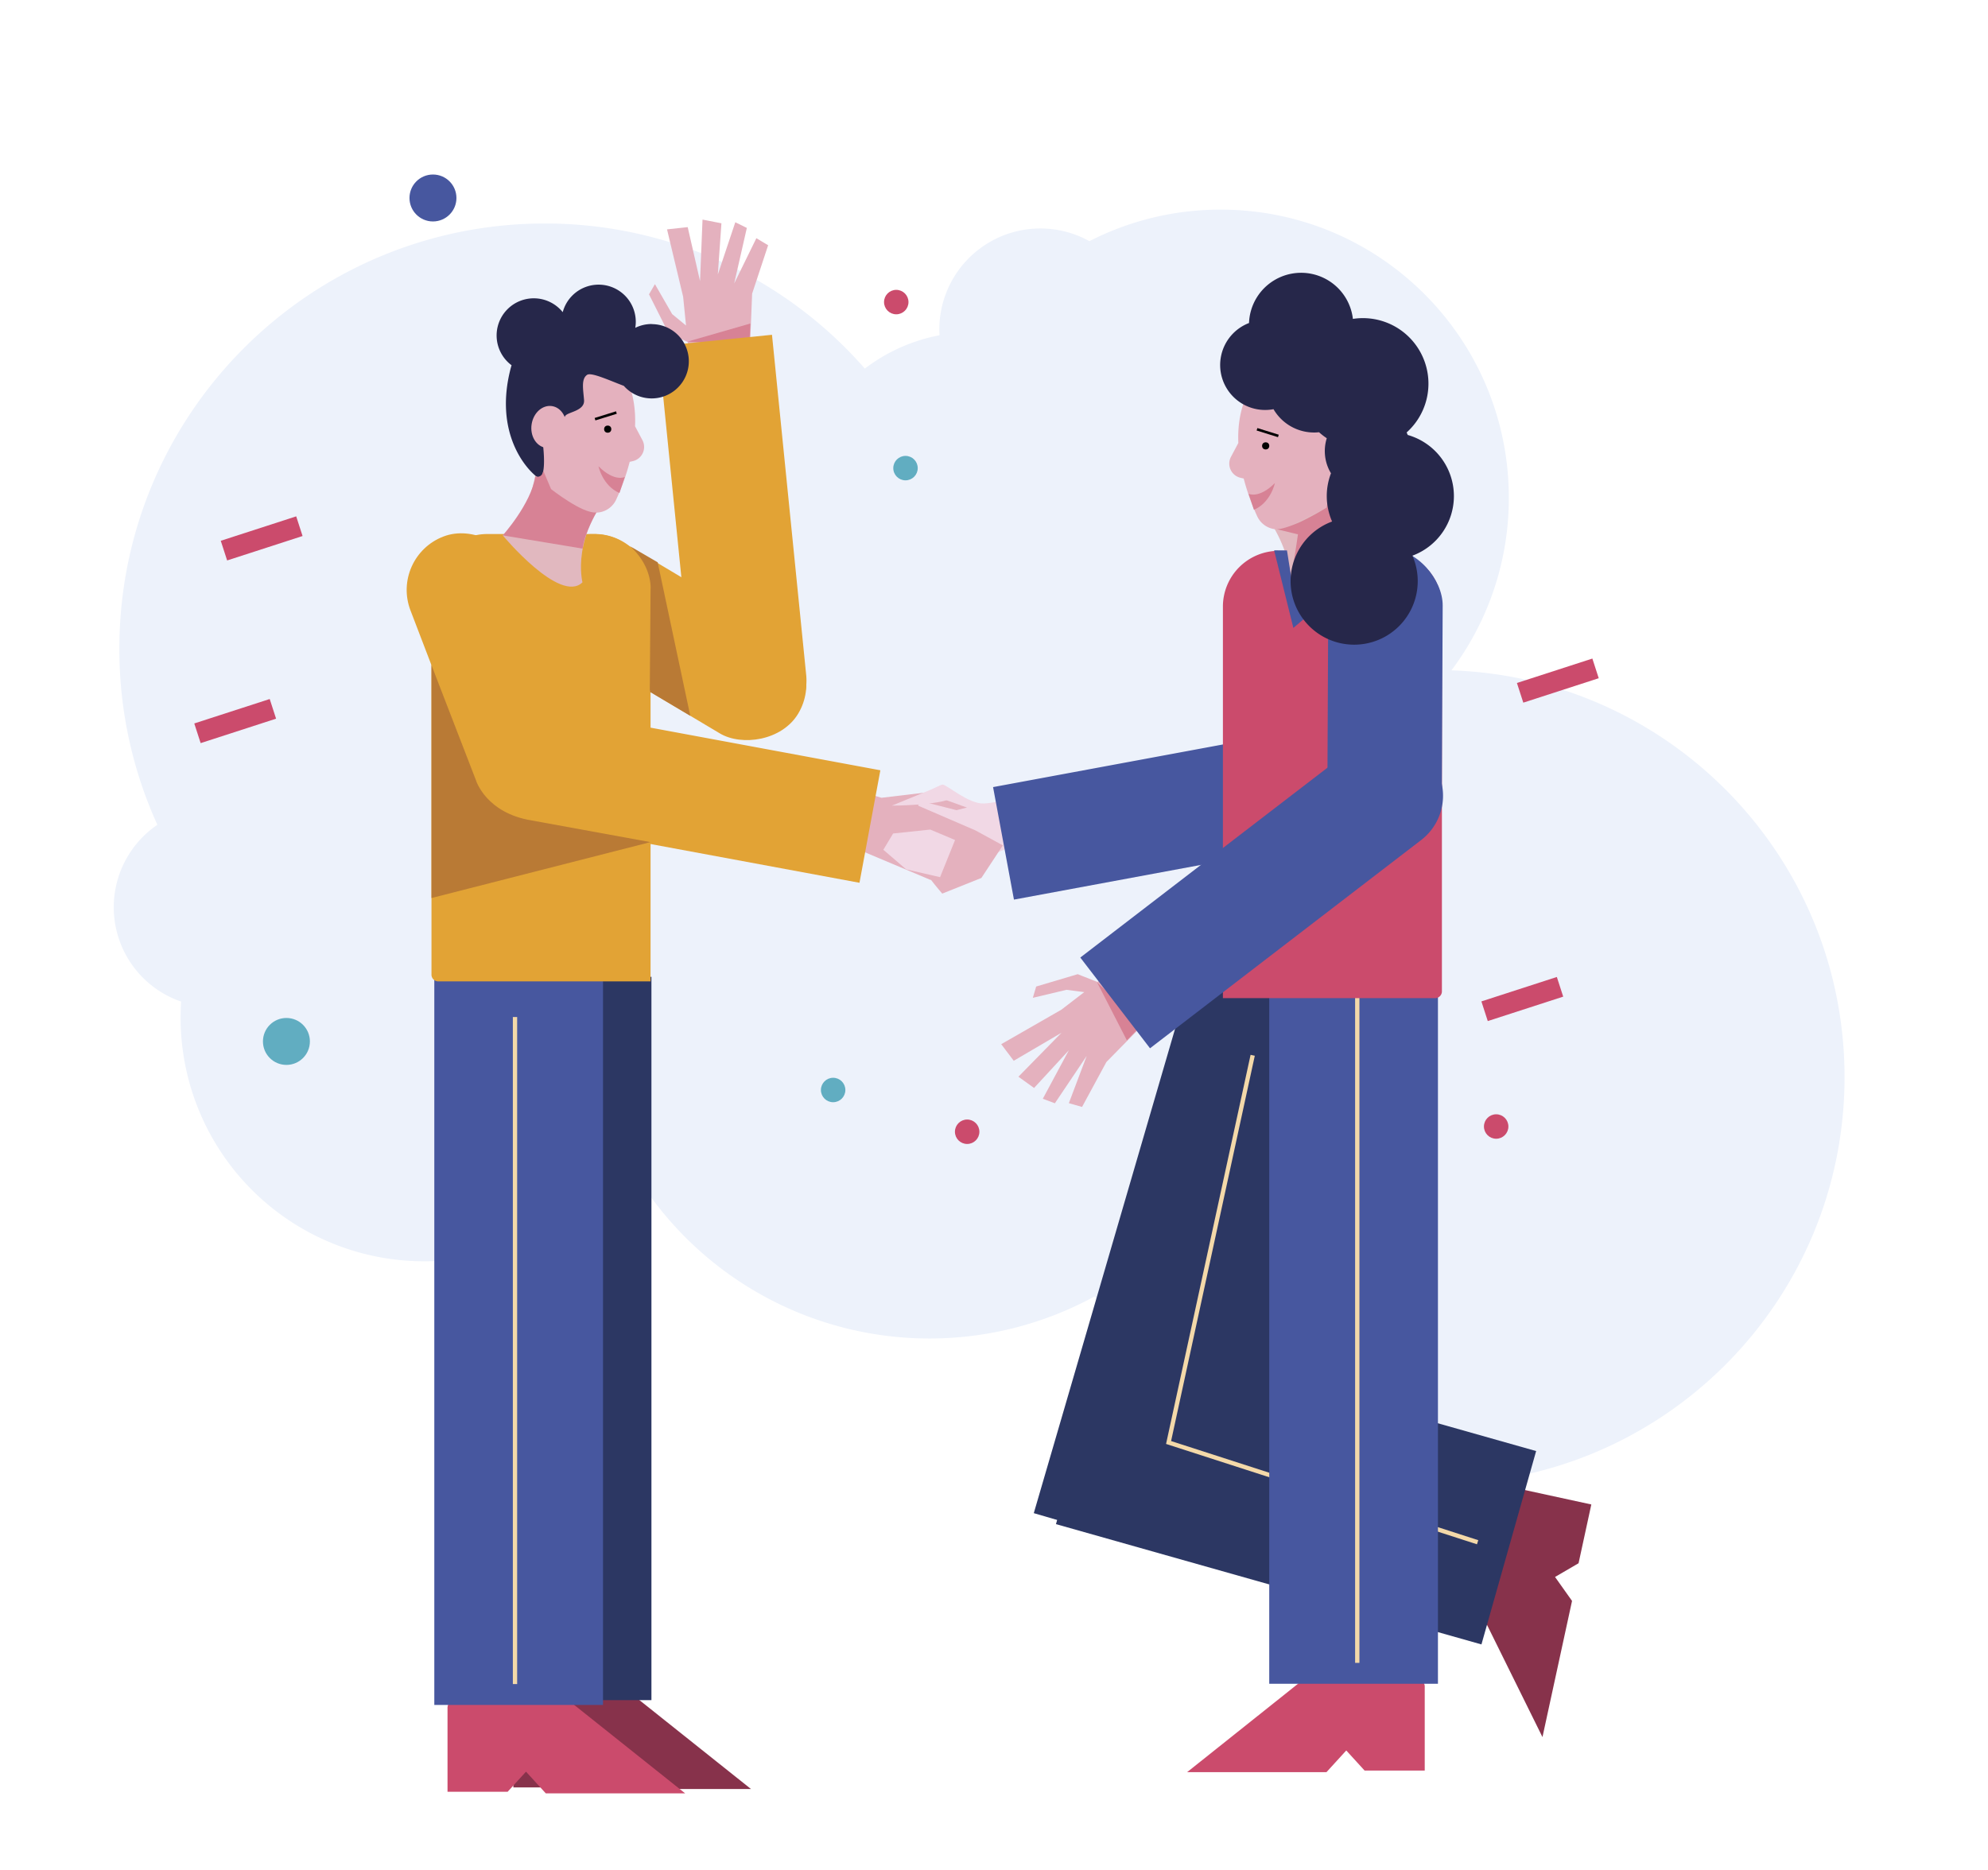 <svg xmlns="http://www.w3.org/2000/svg" viewBox="0 0 1449.11 1363.56"><title>Mesa de trabajo 5</title><g id="Capa_1" data-name="Capa 1"><path d="M1058,488.72a209.11,209.11,0,0,0,41.83-125.81c0-116-94.06-210.08-210.09-210.08a209.25,209.25,0,0,0-95.64,23,73.63,73.63,0,0,0-109.39,64.37c0,1.41.05,2.81.13,4.21a129.75,129.75,0,0,0-54.44,24.32A309.33,309.33,0,0,0,397.12,162.94C225.86,162.94,87,301.78,87,473a309,309,0,0,0,27.72,128.32,72.71,72.71,0,0,0,17.31,128.88c-.25,3.87-.39,7.76-.39,11.69A177.6,177.6,0,0,0,455.59,842.57a251.39,251.39,0,0,0,342.24,102.6c52.74,82.27,145,136.8,250,136.8,163.87,0,296.71-132.85,296.71-296.72C1344.52,624.78,1217.13,494.08,1058,488.72Z" fill="#edf2fb"/><path d="M1100.41,1083.9l59.55,12.93-9.3,42.85-17.15,10,12.39,17.46-21.55,99.27L1077.69,1172l19.06-87.78A5.45,5.45,0,0,1,1100.41,1083.9Z" fill="#87324b"/><rect x="815.01" y="646.85" width="146.5" height="488.84" transform="matrix(-0.96, -0.28, 0.28, -0.96, 1495.49, 1993.36)" fill="#2c3763"/><rect x="871.43" y="923.27" width="146.5" height="322.31" transform="translate(2245.29 470.58) rotate(105.79)" fill="#2c3763"/><polyline points="913.12 769.36 851.81 1051.65 1077.08 1124.37" fill="none" stroke="#f4d9a9" stroke-miterlimit="10" stroke-width="3.14"/><path d="M1038.53,1229.89v60.93H994.69l-13.36-14.64L966.89,1292H865.31l82.33-65.63h89.83A5.47,5.47,0,0,1,1038.53,1229.89Z" fill="#cb4b6c"/><rect x="925.19" y="696.71" width="122.97" height="530.83" transform="translate(1973.35 1924.26) rotate(-180)" fill="#47579f"/><line x1="989.35" y1="726.01" x2="989.35" y2="1212.31" fill="none" stroke="#f4d9a9" stroke-miterlimit="10" stroke-width="3.14"/><path d="M374.2,1242.18v60.94H418l13.37-14.65,14.43,15.82H547.43l-82.34-65.62H375.27A5.39,5.39,0,0,0,374.2,1242.18Z" fill="#87324b"/><path d="M326.21,1245.34v60.93h43.84l13.37-14.64,14.43,15.82H499.44l-82.34-65.63H327.28A5.44,5.44,0,0,0,326.21,1245.34Z" fill="#cb4b6c"/><rect x="328.35" y="712.16" width="146.5" height="527.32" fill="#2c3763"/><rect x="316.58" y="712.16" width="122.97" height="530.83" fill="#47579f"/><polygon points="551.34 173.65 535.16 206.7 544.39 166.17 535.98 162.03 523.25 200.1 525.87 162.79 512.09 160.1 510.28 204.95 501.29 165.59 486.22 167.22 497.96 216.34 500.06 237.31 489.96 229.01 477.4 207.17 473.08 214.59 487.27 242.79 501.27 249.38 501.99 256.58 546.37 261.54 548.24 214.12 559.92 178.79 551.34 173.65" fill="#e4b1be"/><polygon points="501.17 249.04 546.96 235.85 546.2 251.85 501.17 249.04" fill="#d78295"/><rect x="446.75" y="355.73" width="83.41" height="217.58" rx="41.7" transform="translate(-160.77 645.84) rotate(-59.17)" fill="#e2a335"/><path d="M494,247.57h83.41a0,0,0,0,1,0,0V496.83a40.71,40.71,0,0,1-40.71,40.71h-2A40.71,40.71,0,0,1,494,496.83V247.57a0,0,0,0,1,0,0Z" transform="translate(-36.55 55.5) rotate(-5.74)" fill="#e2a335"/><path d="M723.73,622.86l43.73-18.06-19-25.66s-20.44,6.18-31.37,6.65S690,572,687.14,572s-25.66,13.78-25.66,13.78Z" fill="#f1d8e5"/><path d="M711,605.39l-41.82-18.06,1.9-3.33,26.14,6.65,7.6-1.9-30.41-10.93-31.85,3.8L625,576.4l-10.93-2.86-6.65,31.85L626,610.14l3.8,10.93,48.48,20.43.32-.08c3.38,4.43,8.23,10.07,8.23,10.07l28.52-11.41L731,616.32Z" fill="#e4b1be"/><path d="M474.21,430V715.48H319.45a4.93,4.93,0,0,1-4.93-4.93V430a40.67,40.67,0,0,1,40.67-40.67h78.35A40.67,40.67,0,0,1,474.21,430Z" fill="#e2a335"/><rect x="320.42" y="383.99" width="83.41" height="217.58" rx="41.7" transform="translate(-152.29 162.1) rotate(-20.96)" fill="#e2a335"/><path d="M449.88,431.19h83.41a0,0,0,0,1,0,0V680.44a40.71,40.71,0,0,1-40.71,40.71h-2a40.71,40.71,0,0,1-40.71-40.71V431.19A0,0,0,0,1,449.88,431.19Z" transform="translate(1147.73 197.9) rotate(100.51)" fill="#e2a335"/><path d="M392.61,321.42s.91,50.63-26.15,68.89c0,0,41.73,50.28,58.12,34.24,0,0-9.08-35.18,24.95-69.86Z" fill="#e1b8bf"/><path d="M468.28,320.89l-5.37-10.12c1.2-27.12-9.67-49.51-26.45-52-18.82-2.84-37.92,20.37-42.67,51.84-1.62,10.78-.79,19.77,1.77,27.06l3,20.22L426.94,372a16.37,16.37,0,0,0,22.15-7.65A162.64,162.64,0,0,0,459,336.7l2.24-.5A10.61,10.61,0,0,0,468.28,320.89Z" fill="#e4b1be"/><path d="M455.42,347.76s-7.47,3.83-19.16-7.83c0,0,2.92,14.19,15.29,19.51Z" fill="#d78295"/><path d="M475,236.23A27,27,0,0,0,463.07,239a26.81,26.81,0,0,0,.37-4.42,27.09,27.09,0,0,0-53.25-7,27.09,27.09,0,1,0-37.29,38.71c-.36,1.16-.7,2.36-1,3.6-10.61,42.9,8.43,68.28,18,76.58s6-21.3,6-21.3l1.46-15.71c-.24,7.93.45,15.44,3.95,15.32,7.4-.24,8.44-19.32,11-21.92s14-3.53,13.42-11.16-2.24-15.33,2.18-18.39c3-2.11,15.94,3.89,26.81,8a27.08,27.08,0,1,0,20.28-45Z" fill="#26274a"/><polygon points="643.89 619.53 651.02 607.65 678.11 604.8 696.17 612.41 685.24 639.5 660.52 633.79 643.89 619.53" fill="#f1d8e5"/><path d="M873,443.39h2a40.71,40.71,0,0,1,40.71,40.71V733.36a0,0,0,0,1,0,0H832.29a0,0,0,0,1,0,0V484.11A40.71,40.71,0,0,1,873,443.39Z" transform="translate(1293.12 -378.26) rotate(79.49)" fill="#47579f"/><path d="M896.3,401.55H1051a0,0,0,0,1,0,0V687a40.67,40.67,0,0,1-40.67,40.67H932A40.67,40.67,0,0,1,891.36,687V406.49a4.93,4.93,0,0,1,4.93-4.93Z" transform="translate(1942.41 1129.25) rotate(-180)" fill="#cb4b6c"/><path d="M973,333.63s-.92,50.63,26.14,68.88c0,0-41.73,50.29-58.12,34.25,0,0,6.21-32.82-25-69.86Z" fill="#e1b8bf"/><path d="M978.76,321.8c-1-6.45-5.14-11.45-10.15-12.94-7.47-24.09-23.59-40.32-39.5-37.92-16.78,2.53-27.65,24.92-26.45,52l-5.37,10.12a10.59,10.59,0,0,0,7.05,15.3l2.23.51a163.28,163.28,0,0,0,9.91,27.67,16.38,16.38,0,0,0,22.15,7.65L967,370.05l3-20.21a47.81,47.81,0,0,0,2.46-12.44C977.08,334.61,979.76,328.44,978.76,321.8Z" fill="#e4b1be"/><path d="M978.73,372.25l-6.22-34.78L967,370.05a208,208,0,0,1-18.57,10.19c-3.32,1.48-13.21,5.7-17.77,5.55l15.46,3.77c-.38,2.61-.83,5.61-1.29,8.69-1.2,8-3.18,18.64-3.86,22.62l2.77,16,3.56.59,42.89-43.13C985.05,388.68,980.65,377.56,978.73,372.25Z" fill="#d78295"/><polygon points="805.69 711.5 799.96 715.91 785.57 710.23 755.3 719.23 752.86 727.46 777.37 721.63 790.33 723.3 773.63 736.14 729.82 761.26 738.95 773.35 773.78 752.92 742.36 784.98 753.76 793.18 779.13 765.69 760.13 801.05 768.92 804.34 792.11 769.84 779.12 804.27 788.75 807 806.47 774.28 839.72 740.42 805.69 711.5" fill="#e4b1be"/><polygon points="799.64 716.07 821.41 758.46 832.54 746.94 799.64 716.07" fill="#d78295"/><rect x="967.87" y="399.6" width="83.41" height="217.58" rx="41.7" transform="translate(2016.76 1021.49) rotate(-179.73)" fill="#47579f"/><path d="M926.81,497.86h2a40.71,40.71,0,0,1,40.71,40.71V787.83a0,0,0,0,1,0,0H886.1a0,0,0,0,1,0,0V538.57a40.71,40.71,0,0,1,40.71-40.71Z" transform="translate(872.45 -484.54) rotate(52.47)" fill="#47579f"/><path d="M474.13,613.94,314.52,654.71V484.94L347,569s7.23,23.7,40.46,29.13Z" fill="#b97a35"/><path d="M473.65,502.85l.56-72.83S476,413.5,459.4,398.3l20,11.64,23.76,111.92-29.23-17.35A5.72,5.72,0,0,0,473.65,502.85Z" fill="#b97a35"/><path d="M396,343.17l5.69,13.41s23.06,18.19,33,17c0,0-8.55,14.74-10,26.38l-58.24-9.65s20.46-22.67,23.79-42.86C390.25,347.45,395.24,348.87,396,343.17Z" fill="#d78295"/><line x1="375.4" y1="741.46" x2="375.4" y2="1227.76" fill="none" stroke="#f4d9a9" stroke-miterlimit="10" stroke-width="3.14"/><circle cx="315.6" cy="144.34" r="17.11" fill="#47579f"/><rect x="183.2" y="363.62" width="15.07" height="57.8" transform="translate(505.37 90.1) rotate(72.05)" fill="#cb4b6c"/><circle cx="208.78" cy="759.26" r="17.11" fill="#61adc1"/><circle cx="660.05" cy="341.28" r="8.91" fill="#61adc1"/><circle cx="1090.6" cy="821.28" r="8.91" fill="#cb4b6c"/><rect x="1102.12" y="699.43" width="15.07" height="57.8" transform="translate(1460.55 -551.77) rotate(72.05)" fill="#cb4b6c"/><rect x="163.89" y="496.79" width="15.07" height="57.8" transform="translate(618.7 200.6) rotate(72.05)" fill="#cb4b6c"/><circle cx="607.3" cy="794.66" r="8.91" fill="#61adc1"/><circle cx="653.31" cy="220.23" r="8.91" fill="#cb4b6c"/><rect x="1128.02" y="467.3" width="15.07" height="57.8" transform="translate(1257.63 -737.01) rotate(72.05)" fill="#cb4b6c"/><circle cx="704.99" cy="825.1" r="8.91" fill="#cb4b6c"/><ellipse cx="399.36" cy="311.48" rx="15.35" ry="12.68" transform="matrix(0.15, -0.99, 0.99, 0.15, 31.79, 659.9)" fill="#e4b1be"/><circle cx="442.98" cy="312.87" r="2.62" fill="#020201"/><line x1="433.73" y1="305.61" x2="449.31" y2="300.76" fill="none" stroke="#020201" stroke-miterlimit="10" stroke-width="1.87"/><circle cx="922.59" cy="325.07" r="2.62" fill="#020201"/><line x1="931.84" y1="317.82" x2="916.26" y2="312.97" fill="none" stroke="#020201" stroke-miterlimit="10" stroke-width="1.87"/><path d="M910.15,360s7.47,3.82,19.16-7.83c0,0-2.92,14.19-15.29,19.51Z" fill="#d78295"/><polygon points="998.02 401.48 990.89 393.99 947.4 437.12 943.72 436.88 938.11 401.27 928.75 401.24 942.77 457.79 972.71 432.37 1000.2 403.34 998.02 401.48" fill="#47579f"/><path d="M1059.79,361.67a46.33,46.33,0,0,0-33.66-44.56c-.25-.62-.51-1.23-.8-1.82a47.77,47.77,0,0,0-39.16-82.8,38,38,0,0,0-75.72,3,32.79,32.79,0,0,0,17.85,62.83,34.23,34.23,0,0,0,29.55,17,33.72,33.72,0,0,0,3.64-.2,47.85,47.85,0,0,0,5.63,4.37,31.39,31.39,0,0,0,3.07,25.56,46.37,46.37,0,0,0,.81,35.16,46.34,46.34,0,1,0,58.55,24.9A46.33,46.33,0,0,0,1059.79,361.67Z" fill="#26274a"/><path d="M686.05,572.59l-35.88,14.74s34,0,44.44-5.71Z" fill="#f1d8e5"/></g></svg>